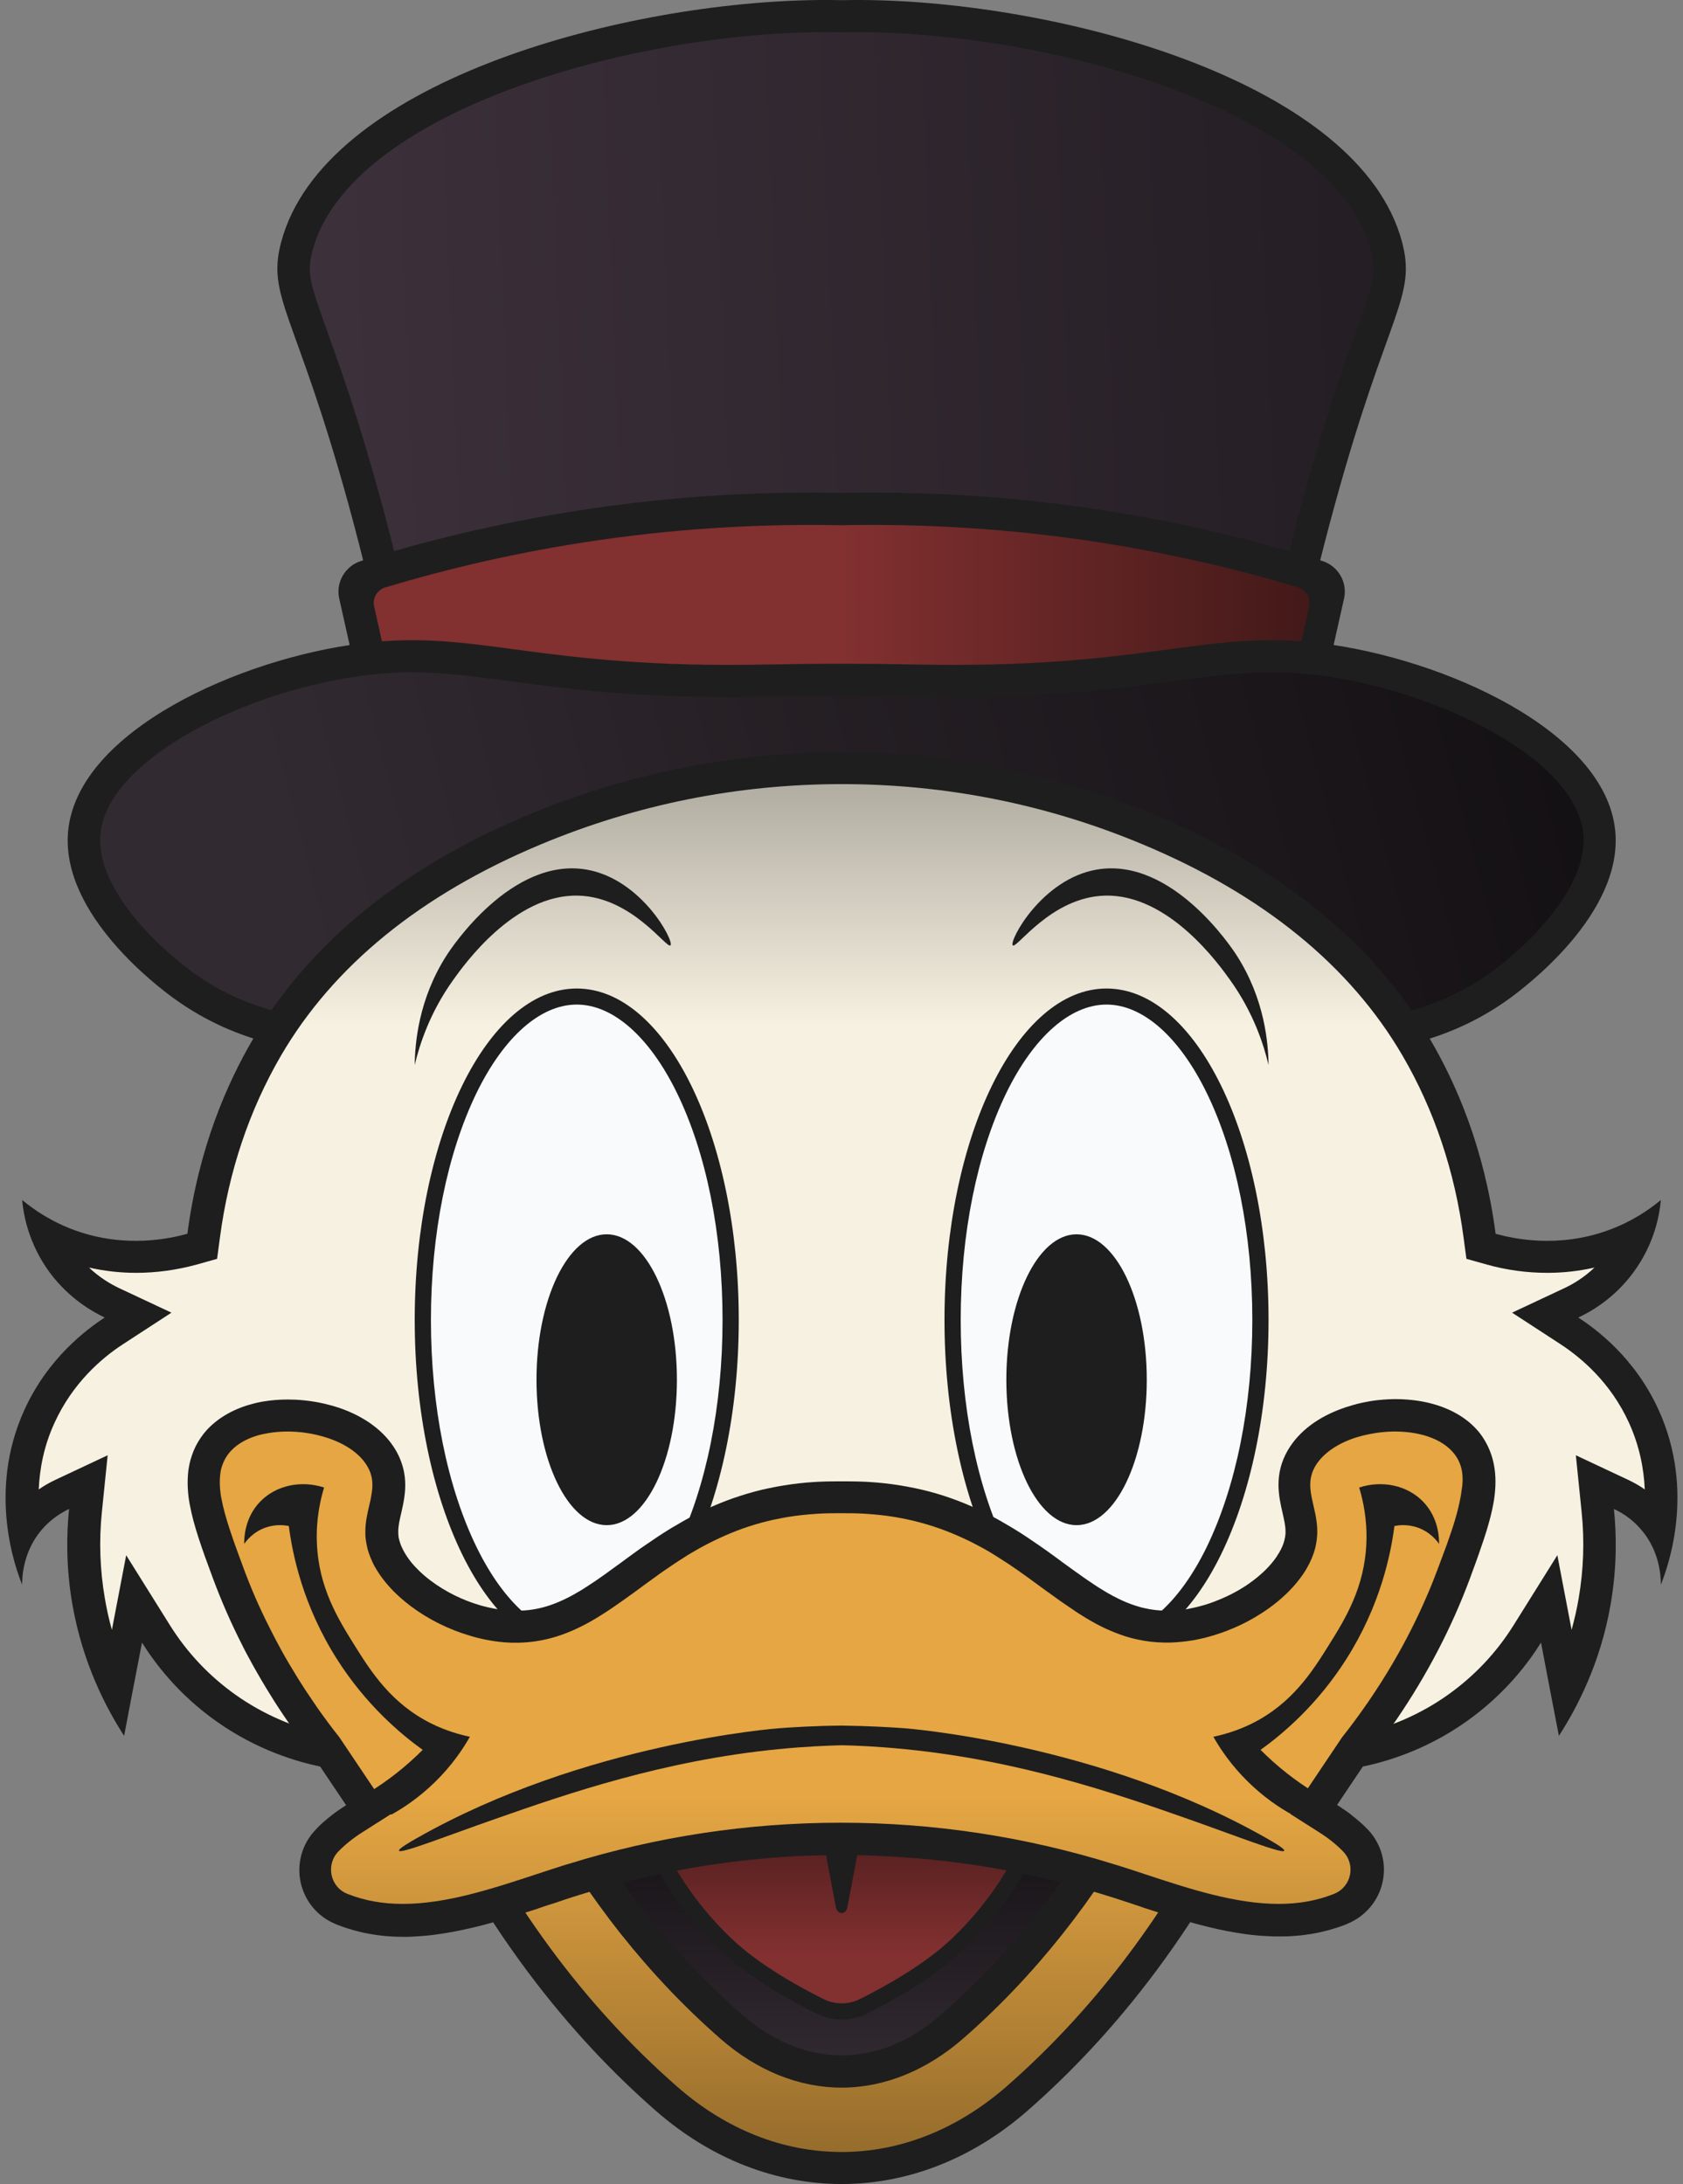 <svg width="151" height="196" viewBox="0 0 151 196" fill="none" xmlns="http://www.w3.org/2000/svg">
<rect x="0" y="0" width="151" height="196" fill="#808080" stroke="none"/>
<path d="M125.789 21.701C121.982 7.496 95.863 0.359 78.315 0.013C77.161 -0.01 76.204 0.002 75.512 0.013C74.819 0.002 73.862 -0.01 72.708 0.013C55.161 0.371 29.041 7.496 25.234 21.701C23.896 26.67 26.515 28.008 31.245 45.187C33.933 54.964 35.456 63.116 36.321 68.454H114.714C115.579 63.116 117.09 54.964 119.79 45.187C124.509 28.008 127.116 26.682 125.789 21.701Z" fill="#1E1E1E"/>
<path d="M39.182 68.004C37.913 60.141 36.182 52.209 34.048 44.438C32.098 37.358 30.472 32.839 29.399 29.841C27.795 25.379 27.507 24.48 28.049 22.45C28.787 19.683 30.679 17.043 33.644 14.598C36.505 12.258 40.29 10.148 44.893 8.349C53.13 5.121 63.559 3.08 72.777 2.896C73.227 2.884 73.677 2.884 74.127 2.884C74.566 2.884 75.015 2.884 75.465 2.896H75.523H75.581C76.019 2.884 76.469 2.884 76.919 2.884C77.369 2.884 77.819 2.884 78.269 2.896C87.487 3.08 97.904 5.121 106.153 8.349C110.757 10.148 114.541 12.258 117.402 14.598C120.378 17.031 122.259 19.672 122.997 22.45C123.539 24.468 123.251 25.379 121.647 29.841C120.574 32.839 118.936 37.358 116.998 44.438C114.852 52.209 113.133 60.141 111.864 68.004H39.182Z" fill="url(#paint0_linear_20590_10254)"/>
<path d="M57.918 63.946L39.182 61.974L31.81 59.841L30.437 53.731C30.103 52.266 30.968 50.791 32.398 50.341C39.228 48.208 46.289 46.617 53.384 45.591C59.764 44.668 66.27 44.207 72.72 44.207C73.643 44.207 74.589 44.218 75.511 44.23C76.434 44.207 77.38 44.207 78.303 44.207C84.752 44.207 91.259 44.668 97.639 45.591C104.723 46.617 111.783 48.208 118.625 50.341C120.067 50.791 120.921 52.266 120.586 53.731L119.213 59.841L111.829 61.974L93.094 63.946L75.5 64.2L57.918 63.946Z" fill="#1E1E1E"/>
<path d="M97.224 48.462C89.056 47.285 81.707 47.009 75.512 47.136C69.316 47.009 61.967 47.285 53.799 48.462C46.508 49.511 40.047 51.067 34.567 52.716C33.841 52.935 33.402 53.673 33.564 54.411L34.267 57.547C36.09 58.077 37.925 58.608 39.747 59.138C45.862 59.784 51.977 60.418 58.091 61.064C63.894 61.144 69.709 61.236 75.512 61.317C81.315 61.236 87.129 61.144 92.932 61.064C99.047 60.418 105.161 59.784 111.276 59.138C113.099 58.608 114.933 58.077 116.756 57.547L117.46 54.411C117.621 53.673 117.194 52.935 116.456 52.716C110.976 51.067 104.515 49.522 97.224 48.462Z" fill="url(#paint1_linear_20590_10254)"/>
<path d="M144.917 74.53C144.006 65.572 129.492 59.08 118.532 57.731C108.068 56.44 102.888 60.084 82.053 59.634C82.03 59.634 81.995 59.634 81.972 59.634C77.669 59.542 73.366 59.542 69.062 59.634C69.039 59.634 69.005 59.634 68.982 59.634C48.146 60.084 42.966 56.44 32.502 57.731C21.542 59.08 7.029 65.572 6.118 74.53C5.356 82.071 14.47 88.77 15.508 89.531C21.485 93.924 27.795 94.408 30.322 94.454C34.394 90.43 40.52 85.265 48.931 80.883C49.035 80.826 49.138 80.78 49.242 80.722C65.717 72.224 85.329 72.224 101.804 80.722C101.908 80.78 102.012 80.826 102.115 80.883C110.526 85.265 116.652 90.43 120.724 94.454C123.251 94.396 129.562 93.924 135.538 89.531C136.564 88.77 145.679 82.071 144.917 74.53Z" fill="#1E1E1E"/>
<path d="M121.843 91.514C116.363 86.268 110.18 81.829 103.465 78.324C103.361 78.266 103.246 78.208 103.131 78.151C94.64 73.769 85.087 71.452 75.512 71.452C65.936 71.452 56.383 73.769 47.892 78.151C47.789 78.208 47.673 78.266 47.569 78.324C40.843 81.829 34.671 86.256 29.191 91.514C26.226 91.295 21.565 90.395 17.239 87.213C13.166 84.227 8.575 79.177 9.013 74.819C9.694 68.085 22.131 61.917 32.86 60.591C34.256 60.418 35.606 60.337 36.99 60.337C39.828 60.337 42.585 60.706 45.77 61.133C50.523 61.767 56.441 62.562 65.509 62.562C66.663 62.562 67.851 62.551 69.051 62.528H69.143C71.254 62.482 73.412 62.459 75.535 62.459C77.657 62.459 79.803 62.482 81.926 62.528H82.007C83.207 62.551 84.406 62.562 85.56 62.562C94.628 62.562 100.546 61.767 105.3 61.133C108.484 60.706 111.23 60.337 114.079 60.337C115.452 60.337 116.802 60.418 118.209 60.591C128.939 61.917 141.375 68.085 142.056 74.819C142.494 79.177 137.903 84.215 133.83 87.213C129.469 90.395 124.808 91.295 121.843 91.514Z" fill="url(#paint2_linear_20590_10254)"/>
<path d="M148.817 126.541C146.705 121.883 143.244 119.301 141.606 118.24C142.679 117.733 144.802 116.568 146.544 114.193C148.505 111.541 148.909 108.878 149.013 107.69C147.951 108.578 146.348 109.673 144.213 110.434C139.772 112.025 135.815 111.172 134.188 110.723C133.173 103.009 130.646 97.267 128.35 93.336C122.524 83.339 113.029 77.079 103.684 73.158C85.687 65.618 65.325 65.618 47.316 73.158C37.971 77.067 28.476 83.328 22.65 93.336C20.354 97.279 17.827 103.009 16.812 110.723C15.174 111.172 11.228 112.025 6.787 110.434C4.652 109.673 3.06 108.578 1.987 107.69C2.091 108.866 2.506 111.541 4.456 114.193C6.21 116.557 8.333 117.733 9.394 118.24C7.756 119.312 4.295 121.883 2.183 126.541C-1.174 133.932 1.434 140.838 1.987 142.21C1.987 141.496 2.068 139.259 3.729 137.299C4.595 136.284 5.564 135.719 6.198 135.419C5.968 137.656 5.91 140.585 6.487 143.94C7.421 149.336 9.579 153.371 11.136 155.781C11.667 152.991 12.197 150.201 12.74 147.41C13.847 149.174 15.924 152.011 19.431 154.49C23.1 157.084 26.653 158.099 28.73 158.537L31.06 162.007H119.94L122.27 158.537C124.358 158.099 127.9 157.084 131.569 154.49C135.065 152.011 137.153 149.186 138.26 147.41C138.791 150.201 139.322 152.991 139.864 155.781C141.421 153.371 143.59 149.336 144.513 143.94C145.09 140.585 145.032 137.656 144.802 135.419C145.448 135.719 146.417 136.284 147.271 137.299C148.932 139.247 149.013 141.496 149.013 142.21C149.566 140.827 152.174 133.921 148.817 126.541Z" fill="#1E1E1E"/>
<path d="M114.818 170.885C110.93 170.885 106.811 169.536 102.831 168.222C102.058 167.968 101.262 167.703 100.489 167.461C100.327 167.403 100.154 167.357 99.993 167.299C92.067 164.832 83.83 163.587 75.523 163.587C67.217 163.587 58.979 164.832 51.053 167.299C50.892 167.346 50.719 167.403 50.557 167.449C49.784 167.691 48.977 167.957 48.215 168.21C44.235 169.525 40.128 170.874 36.229 170.874C34.429 170.874 32.825 170.585 31.326 169.997C31.302 169.986 31.291 169.986 31.268 169.974C29.71 169.352 29.284 167.357 30.46 166.158C31.003 165.593 31.729 164.993 32.664 164.405L35.167 162.826L30.541 155.931L29.376 155.689C26.445 155.078 23.607 153.844 21.162 152.115C18.785 150.431 16.801 148.333 15.255 145.865L11.321 139.57L10.04 146.269C9.775 145.335 9.567 144.39 9.406 143.433C8.967 140.885 8.875 138.279 9.14 135.696L9.659 130.6L4.998 132.791C4.456 133.044 3.949 133.333 3.476 133.667C3.556 131.811 3.937 129.77 4.883 127.706C6.521 124.109 9.129 121.872 11.044 120.627L15.382 117.802L10.686 115.6C9.936 115.242 8.944 114.666 7.986 113.755C9.359 114.066 10.778 114.228 12.209 114.228C14.032 114.228 15.855 113.974 17.631 113.49L19.477 112.971L19.731 111.08C20.515 105.131 22.361 99.642 25.199 94.754C29.907 86.671 37.74 80.295 48.469 75.799C57.064 72.201 66.167 70.368 75.523 70.368C84.879 70.368 93.982 72.19 102.577 75.799C113.318 80.295 121.14 86.671 125.847 94.754C128.685 99.631 130.531 105.131 131.315 111.08L131.569 112.971L133.415 113.49C135.192 113.986 137.014 114.228 138.837 114.228C140.279 114.228 141.687 114.066 143.06 113.755C142.102 114.666 141.122 115.242 140.36 115.6L135.665 117.802L140.002 120.627C141.906 121.872 144.525 124.097 146.163 127.706C147.098 129.77 147.49 131.811 147.571 133.667C147.098 133.333 146.59 133.044 146.048 132.791L141.387 130.6L141.906 135.696C142.171 138.279 142.079 140.885 141.641 143.433C141.479 144.39 141.26 145.335 141.006 146.269L139.726 139.57L135.791 145.865C134.246 148.333 132.261 150.431 129.885 152.115C127.45 153.844 124.601 155.078 121.67 155.689L120.505 155.931L115.879 162.826L118.382 164.405C119.317 164.993 120.044 165.605 120.586 166.158C121.751 167.357 121.336 169.363 119.778 169.974C119.755 169.986 119.744 169.986 119.721 169.997C118.209 170.608 116.606 170.885 114.818 170.885Z" fill="url(#paint3_linear_20590_10254)"/>
<path d="M114.61 157.891C108.115 172.914 99.6 182.945 92.171 189.437C82.157 198.188 68.866 198.188 58.852 189.437C51.423 182.945 42.908 172.914 36.413 157.891C41.87 155.355 48.296 152.853 55.599 150.892C55.668 150.869 55.749 150.858 55.818 150.835C68.797 147.376 82.214 147.376 95.182 150.835C95.251 150.858 95.332 150.869 95.401 150.892C102.727 152.864 109.153 155.366 114.61 157.891Z" fill="#1E1E1E"/>
<path d="M75.512 193.126C70.239 193.126 65.151 191.108 60.779 187.281C52.357 179.913 45.458 170.528 40.255 159.344C45.527 157.049 50.938 155.147 56.372 153.683L56.591 153.625C62.809 151.965 69.178 151.123 75.523 151.123C81.868 151.123 88.248 151.965 94.455 153.625L94.674 153.683C100.12 155.147 105.53 157.049 110.791 159.344C105.577 170.528 98.689 179.913 90.267 187.281C85.872 191.097 80.784 193.126 75.512 193.126Z" fill="url(#paint4_linear_20590_10254)"/>
<path d="M75.511 187.35C71.681 187.35 67.909 185.828 64.621 182.945C58.206 177.33 52.726 170.424 48.273 162.341C51.457 161.154 54.676 160.128 57.895 159.263L58.102 159.205C63.813 157.683 69.685 156.911 75.523 156.911C81.361 156.911 87.221 157.683 92.944 159.205L93.151 159.263C96.37 160.128 99.577 161.154 102.762 162.341C98.308 170.424 92.828 177.342 86.414 182.945C83.114 185.816 79.342 187.35 75.511 187.35Z" fill="#1E1E1E"/>
<path d="M75.511 184.456C72.397 184.456 69.293 183.176 66.536 180.766C61.183 176.085 56.476 170.424 52.519 163.887C54.561 163.206 56.603 162.584 58.645 162.03L58.841 161.973C64.309 160.508 69.916 159.77 75.5 159.77C81.084 159.77 86.691 160.508 92.171 161.973L92.378 162.03C94.409 162.572 96.451 163.195 98.493 163.887C94.536 170.412 89.829 176.085 84.476 180.766C81.73 183.187 78.626 184.456 75.511 184.456Z" fill="url(#paint5_linear_20590_10254)"/>
<path d="M75.511 181.239C74.739 181.239 73.954 181.054 73.262 180.708C71.197 179.682 67.332 177.584 64.655 175.047C61.737 172.28 59.418 169.006 57.779 165.339L57.029 163.667L67.69 161.707L75.511 161.442L82.734 161.638L94.005 163.656L93.255 165.339C91.617 169.006 89.298 172.28 86.379 175.047C83.691 177.595 79.826 179.694 77.773 180.708C77.069 181.066 76.284 181.239 75.511 181.239Z" fill="#1E1E1E"/>
<path d="M75.512 162.895C72.962 162.976 70.401 163.068 67.851 163.149C64.932 163.679 62.025 164.221 59.106 164.751C60.098 166.976 62.048 170.574 65.659 173.998C68.174 176.385 71.831 178.391 73.919 179.417C74.923 179.913 76.112 179.913 77.115 179.417C79.192 178.391 82.861 176.385 85.376 173.998C88.987 170.574 90.925 166.976 91.928 164.751C88.814 164.198 85.699 163.644 82.584 163.079L75.512 162.895Z" fill="url(#paint6_linear_20590_10254)"/>
<path d="M75.511 165.581H73.942L74.992 171.139C75.131 171.865 75.904 171.865 76.031 171.139L77.081 165.581H75.511Z" fill="#1E1E1E"/>
<path d="M99.277 148.206C107.306 148.206 113.814 134.888 113.814 118.459C113.814 102.03 107.306 88.712 99.277 88.712C91.249 88.712 84.741 102.03 84.741 118.459C84.741 134.888 91.249 148.206 99.277 148.206Z" fill="#1E1E1E"/>
<path d="M99.277 146.765C96.024 146.765 92.759 143.882 90.302 138.867C87.648 133.436 86.195 126.196 86.195 118.459C86.195 110.723 87.66 103.482 90.302 98.051C92.759 93.036 96.024 90.153 99.277 90.153C102.531 90.153 105.796 93.036 108.253 98.051C110.906 103.482 112.36 110.723 112.36 118.459C112.36 126.196 110.895 133.436 108.253 138.867C105.796 143.882 102.531 146.765 99.277 146.765Z" fill="#F8FAFB"/>
<path d="M96.589 136.872C100.068 136.872 102.889 131.029 102.889 123.82C102.889 116.612 100.068 110.769 96.589 110.769C93.111 110.769 90.29 116.612 90.29 123.82C90.29 131.029 93.111 136.872 96.589 136.872Z" fill="#1E1E1E"/>
<path d="M113.814 95.572C113.791 93.647 113.479 89.669 110.953 85.737C110.537 85.08 105.138 76.906 98.424 78.035C93.451 78.877 90.509 84.469 90.867 84.838C91.202 85.184 94.305 80.503 99.139 80.376C104.861 80.226 109.372 86.556 110.376 87.963C112.476 90.903 113.387 93.774 113.814 95.572Z" fill="#1E1E1E"/>
<path d="M51.746 148.206C59.774 148.206 66.282 134.888 66.282 118.459C66.282 102.03 59.774 88.712 51.746 88.712C43.717 88.712 37.209 102.03 37.209 118.459C37.209 134.888 43.717 148.206 51.746 148.206Z" fill="#1E1E1E"/>
<path d="M51.746 146.765C48.492 146.765 45.227 143.882 42.77 138.867C40.117 133.436 38.663 126.196 38.663 118.459C38.663 110.723 40.128 103.482 42.77 98.051C45.227 93.036 48.492 90.153 51.746 90.153C54.999 90.153 58.264 93.036 60.721 98.051C63.375 103.482 64.828 110.723 64.828 118.459C64.828 126.196 63.363 133.436 60.721 138.867C58.252 143.882 54.987 146.765 51.746 146.765Z" fill="#F8FAFB"/>
<path d="M54.434 136.872C57.913 136.872 60.733 131.029 60.733 123.82C60.733 116.612 57.913 110.769 54.434 110.769C50.955 110.769 48.135 116.612 48.135 123.82C48.135 131.029 50.955 136.872 54.434 136.872Z" fill="#1E1E1E"/>
<path d="M37.209 95.572C37.232 93.647 37.544 89.669 40.07 85.737C40.486 85.08 45.885 76.906 52.599 78.035C57.572 78.877 60.514 84.469 60.156 84.838C59.821 85.184 56.718 80.503 51.884 80.376C46.162 80.226 41.651 86.556 40.647 87.963C38.547 90.903 37.636 93.774 37.209 95.572Z" fill="#1E1E1E"/>
<path d="M134.096 134.209C134.084 134.347 134.061 134.497 134.038 134.635C134.015 134.774 133.992 134.901 133.969 135.027C133.865 135.592 133.715 136.203 133.519 136.884C133.426 137.218 133.323 137.552 133.196 137.933C133.138 138.117 133.08 138.302 133.011 138.486C132.907 138.809 132.792 139.132 132.677 139.466C132.596 139.697 132.503 139.939 132.423 140.181C132.25 140.665 132.065 141.173 131.869 141.692C130.242 146.073 128.027 150.316 125.304 154.305C125.178 154.49 125.051 154.674 124.912 154.859C124.266 155.781 123.574 156.715 122.87 157.614L122.27 158.502L119.94 161.973C119.998 162.007 120.055 162.042 120.113 162.076C120.194 162.134 120.274 162.18 120.355 162.238C120.471 162.318 120.597 162.399 120.713 162.48C120.759 162.514 120.805 162.549 120.863 162.584C121.001 162.676 121.128 162.78 121.255 162.883C121.301 162.93 121.359 162.964 121.405 163.01C121.451 163.045 121.497 163.079 121.543 163.114C121.613 163.172 121.693 163.241 121.763 163.299C121.867 163.391 121.982 163.483 122.086 163.575C122.293 163.76 122.501 163.956 122.686 164.152C122.72 164.186 122.743 164.209 122.778 164.244C123.932 165.501 124.416 167.23 124.047 168.902C123.678 170.597 122.489 171.992 120.874 172.649L120.851 172.661L120.782 172.695C120.655 172.741 120.54 172.788 120.413 172.834C120.286 172.88 120.171 172.926 120.044 172.961C119.963 172.995 119.871 173.018 119.79 173.041C119.686 173.076 119.594 173.099 119.49 173.133C119.432 173.157 119.363 173.168 119.305 173.191C119.178 173.226 119.063 173.26 118.936 173.283C118.809 173.318 118.682 173.341 118.567 173.376C118.44 173.399 118.313 173.433 118.198 173.456C118.071 173.479 117.944 173.502 117.829 173.525C117.702 173.549 117.575 173.572 117.459 173.583C117.459 173.583 117.459 173.583 117.448 173.583C117.321 173.606 117.206 173.618 117.079 173.641C117.067 173.641 117.067 173.641 117.056 173.641C116.94 173.652 116.813 173.675 116.698 173.687C116.571 173.698 116.444 173.71 116.317 173.721C116.156 173.733 115.983 173.745 115.81 173.756C115.729 173.768 115.648 173.768 115.556 173.768C115.302 173.779 115.06 173.779 114.806 173.779C114.668 173.779 114.541 173.779 114.402 173.779H114.391C114.287 173.779 114.183 173.779 114.079 173.768C113.837 173.756 113.595 173.745 113.352 173.733C113.11 173.721 112.868 173.698 112.625 173.675C112.545 173.664 112.452 173.652 112.372 173.652C111.91 173.595 111.437 173.537 110.976 173.456C109.834 173.272 108.703 173.018 107.584 172.718C107.33 172.649 107.076 172.58 106.822 172.511C106.661 172.465 106.499 172.419 106.349 172.372C105.715 172.188 105.08 171.992 104.446 171.796C104.134 171.692 103.823 171.6 103.511 171.496C103.361 171.45 103.2 171.392 103.05 171.346C102.946 171.312 102.831 171.277 102.727 171.243C102.6 171.196 102.473 171.162 102.358 171.116C102.346 171.116 102.346 171.116 102.335 171.104C102.208 171.058 102.069 171.012 101.942 170.977C101.781 170.92 101.608 170.862 101.435 170.804C101.285 170.758 101.135 170.701 100.973 170.655C100.823 170.608 100.673 170.551 100.523 170.505C100.223 170.412 99.912 170.309 99.624 170.216C99.531 170.182 99.439 170.159 99.347 170.136C99.289 170.113 99.22 170.101 99.162 170.078L99.139 170.067C98.181 169.767 97.224 169.49 96.255 169.225C96.013 169.156 95.759 169.098 95.516 169.029C95.124 168.925 94.732 168.821 94.328 168.729C92.782 168.349 91.225 168.026 89.656 167.738C88.917 167.599 88.179 167.484 87.441 167.369C87.198 167.334 86.945 167.288 86.702 167.265C85.722 167.126 84.752 167.011 83.772 166.907C83.587 166.884 83.403 166.873 83.207 166.85C83.114 166.838 83.034 166.827 82.953 166.827C82.48 166.781 82.007 166.746 81.534 166.711C81.153 166.677 80.761 166.654 80.38 166.631C80.022 166.608 79.653 166.585 79.296 166.573C79.042 166.561 78.799 166.55 78.546 166.538C78.061 166.515 77.565 166.504 77.081 166.492H77.023C76.804 166.492 76.584 166.481 76.365 166.481C76.331 166.481 76.296 166.481 76.25 166.481C75.858 166.481 75.454 166.481 75.062 166.481C74.831 166.481 74.6 166.481 74.369 166.492C74.196 166.492 74.012 166.504 73.839 166.504C73.793 166.504 73.746 166.504 73.689 166.504H73.643C73.343 166.515 73.043 166.515 72.743 166.527C72.731 166.527 72.72 166.527 72.708 166.527C72.397 166.538 72.085 166.55 71.785 166.561C71.774 166.561 71.774 166.561 71.762 166.561C71.393 166.585 71.012 166.596 70.643 166.619C70.262 166.642 69.893 166.665 69.524 166.7C69.039 166.734 68.543 166.781 68.059 166.827C68.036 166.827 68.001 166.838 67.978 166.838C67.747 166.861 67.516 166.884 67.286 166.907C66.063 167.034 64.828 167.196 63.605 167.38C63.363 167.415 63.109 167.461 62.867 167.495C62.394 167.576 61.933 167.645 61.46 167.738C59.879 168.026 58.31 168.349 56.753 168.729C56.337 168.833 55.934 168.925 55.53 169.04C55.288 169.11 55.034 169.167 54.791 169.236C53.822 169.502 52.865 169.778 51.907 170.078L51.884 170.09C51.734 170.136 51.584 170.182 51.434 170.228C51.284 170.274 51.134 170.32 50.973 170.378C50.823 170.424 50.673 170.47 50.523 170.528C50.442 170.551 50.373 170.574 50.292 170.608C49.911 170.735 49.531 170.862 49.15 170.977L49.115 170.989C48.896 171.058 48.677 171.127 48.469 171.208C48.388 171.231 48.319 171.254 48.239 171.289C48.089 171.335 47.927 171.392 47.777 171.439C47.627 171.485 47.465 171.542 47.304 171.588C46.912 171.715 46.52 171.842 46.127 171.957C45.735 172.084 45.331 172.2 44.939 172.315C44.697 172.384 44.466 172.453 44.224 172.522C43.589 172.707 42.943 172.868 42.297 173.018C41.247 173.26 40.197 173.468 39.136 173.606C39.055 173.618 38.974 173.629 38.894 173.641C38.64 173.675 38.386 173.698 38.132 173.721C37.982 173.733 37.832 173.745 37.682 173.756C37.498 173.768 37.325 173.779 37.14 173.791C37.082 173.791 37.036 173.791 36.99 173.802C36.875 173.802 36.748 173.814 36.632 173.814C36.494 173.814 36.367 173.814 36.229 173.814C35.975 173.814 35.721 173.814 35.479 173.802C35.398 173.802 35.317 173.791 35.225 173.791C35.052 173.779 34.89 173.768 34.717 173.756C34.59 173.745 34.464 173.733 34.337 173.721C34.221 173.71 34.094 173.698 33.979 173.675C33.967 173.675 33.967 173.675 33.956 173.675C33.829 173.664 33.714 173.641 33.587 173.618C33.587 173.618 33.587 173.618 33.575 173.618C33.448 173.595 33.333 173.583 33.206 173.56C33.079 173.537 32.952 173.514 32.837 173.491C32.71 173.468 32.594 173.445 32.468 173.41C32.341 173.387 32.214 173.353 32.098 173.318C31.971 173.283 31.856 173.249 31.729 173.226C31.672 173.203 31.602 173.191 31.545 173.168C31.441 173.133 31.349 173.11 31.245 173.076C31.164 173.053 31.072 173.018 30.991 172.995C30.864 172.949 30.749 172.914 30.622 172.868C30.495 172.822 30.379 172.776 30.253 172.73L30.172 172.695L30.149 172.684C30.126 172.672 30.114 172.672 30.091 172.661C28.499 172.004 27.345 170.62 26.976 168.937C26.607 167.219 27.114 165.443 28.337 164.186C28.384 164.14 28.43 164.083 28.476 164.036C28.545 163.967 28.626 163.887 28.695 163.817C28.776 163.748 28.845 163.679 28.926 163.598C29.03 163.506 29.134 163.414 29.249 163.322C29.318 163.264 29.399 163.195 29.468 163.137C29.514 163.103 29.56 163.068 29.607 163.033C29.653 162.987 29.71 162.953 29.756 162.907C29.999 162.722 30.241 162.538 30.506 162.365C30.599 162.307 30.691 162.238 30.783 162.18C30.875 162.122 30.968 162.053 31.072 161.996L28.741 158.525L28.141 157.637C27.438 156.738 26.745 155.804 26.088 154.882C25.707 154.34 25.326 153.775 24.957 153.21C24.726 152.853 24.484 152.484 24.265 152.115C23.723 151.25 23.203 150.362 22.707 149.474C22.523 149.14 22.338 148.806 22.154 148.46C21.981 148.137 21.808 147.802 21.646 147.468C20.7 145.6 19.858 143.663 19.131 141.715C18.081 138.901 17.377 136.907 17.031 135.05C17.008 134.912 16.985 134.785 16.962 134.658C16.916 134.393 16.893 134.128 16.87 133.874C16.847 133.598 16.835 133.333 16.835 133.079C16.835 132.802 16.847 132.525 16.87 132.26C16.904 131.834 16.985 131.419 17.089 131.027C17.17 130.75 17.262 130.473 17.366 130.208C17.597 129.655 17.897 129.147 18.266 128.674C19.189 127.51 20.55 126.634 22.2 126.115C22.396 126.057 22.592 126 22.777 125.953C22.869 125.93 22.973 125.907 23.065 125.884C23.261 125.838 23.457 125.804 23.654 125.769C24.346 125.654 25.073 125.596 25.822 125.596C26.284 125.596 26.768 125.619 27.23 125.665C27.426 125.688 27.634 125.711 27.83 125.734C28.73 125.861 29.607 126.069 30.437 126.345C32.756 127.141 34.51 128.455 35.502 130.139C35.871 130.761 36.113 131.43 36.252 132.11C36.471 133.263 36.309 134.313 36.148 135.097C36.113 135.258 36.079 135.419 36.044 135.581L35.998 135.788C35.848 136.423 35.721 136.976 35.733 137.506C35.733 137.599 35.744 137.691 35.744 137.783C35.756 137.933 35.779 138.071 35.825 138.221C35.848 138.302 35.871 138.371 35.894 138.452C35.94 138.613 36.009 138.775 36.09 138.936C36.125 139.017 36.171 139.109 36.217 139.19C36.309 139.363 36.425 139.547 36.54 139.72C36.609 139.812 36.667 139.905 36.736 139.997C36.944 140.273 37.186 140.55 37.452 140.815C37.809 141.184 38.224 141.542 38.674 141.876C39.967 142.845 41.501 143.606 43.093 144.067C43.243 144.113 43.382 144.147 43.531 144.182C44.42 144.413 45.285 144.528 46.127 144.551C46.208 144.551 46.277 144.551 46.358 144.551C48.261 144.551 49.957 144.021 52.034 142.775C52.242 142.649 52.449 142.522 52.657 142.383C53.142 142.072 53.661 141.726 54.284 141.277C54.514 141.115 54.734 140.954 54.964 140.781L55.714 140.239C56.176 139.893 56.66 139.547 57.133 139.201C57.387 139.017 57.641 138.832 57.906 138.659C58.656 138.14 59.325 137.691 59.983 137.287C60.133 137.195 60.271 137.103 60.421 137.022C61.056 136.642 61.667 136.296 62.29 135.973C62.625 135.8 62.959 135.638 63.282 135.477C64.955 134.693 66.617 134.117 68.37 133.69C68.578 133.644 68.785 133.598 69.005 133.552C69.432 133.459 69.87 133.379 70.308 133.309C71.208 133.16 72.131 133.056 73.077 132.998C73.216 132.987 73.343 132.987 73.469 132.975C73.989 132.952 74.519 132.941 75.038 132.941C75.154 132.941 75.269 132.941 75.373 132.941C75.431 132.941 75.488 132.941 75.546 132.941C75.604 132.941 75.662 132.941 75.719 132.941C75.823 132.941 75.938 132.941 76.054 132.941C76.573 132.941 77.092 132.952 77.623 132.975C77.75 132.987 77.877 132.987 78.015 132.998C78.95 133.056 79.884 133.16 80.784 133.309C81.222 133.379 81.649 133.459 82.088 133.552C82.295 133.598 82.514 133.644 82.722 133.69C84.476 134.105 86.137 134.693 87.81 135.477C88.144 135.627 88.479 135.8 88.802 135.973C89.413 136.284 90.036 136.642 90.671 137.022C90.821 137.114 90.971 137.207 91.109 137.287C91.767 137.691 92.436 138.14 93.186 138.659C93.451 138.844 93.705 139.028 93.959 139.201C94.444 139.547 94.916 139.893 95.378 140.239L96.128 140.781C96.359 140.942 96.578 141.115 96.808 141.265C96.924 141.346 97.028 141.426 97.143 141.507C97.501 141.761 97.812 141.968 98.124 142.176C98.228 142.245 98.331 142.314 98.435 142.383C98.654 142.522 98.862 142.649 99.07 142.775C99.174 142.833 99.277 142.902 99.381 142.96C99.693 143.144 100.004 143.306 100.293 143.444C100.396 143.49 100.5 143.548 100.593 143.594C101.216 143.882 101.804 144.09 102.392 144.251C102.496 144.274 102.588 144.297 102.692 144.32C103.327 144.47 103.961 144.54 104.619 144.551H104.746C104.815 144.551 104.873 144.551 104.942 144.551C104.954 144.551 104.977 144.551 104.988 144.551C105.242 144.54 105.507 144.528 105.773 144.505L105.853 144.493C106.107 144.47 106.349 144.436 106.603 144.39C106.661 144.378 106.707 144.367 106.753 144.355C106.984 144.309 107.215 144.263 107.434 144.205C107.653 144.147 107.884 144.09 108.115 144.021C108.311 143.963 108.507 143.894 108.703 143.825C108.807 143.79 108.911 143.744 109.014 143.709C109.73 143.433 110.434 143.11 111.091 142.729C111.253 142.637 111.403 142.545 111.553 142.453C111.76 142.326 111.956 142.187 112.152 142.049C113.041 141.415 113.802 140.7 114.344 139.974C114.414 139.881 114.483 139.789 114.541 139.697C114.61 139.593 114.679 139.478 114.771 139.328C115.002 138.936 115.164 138.556 115.244 138.198C115.291 138.002 115.325 137.818 115.337 137.633C115.337 137.575 115.337 137.529 115.337 137.483C115.348 136.941 115.21 136.399 115.071 135.765C114.737 134.313 114.275 132.318 115.556 130.127C116.548 128.444 118.29 127.129 120.621 126.334C120.713 126.299 120.805 126.265 120.909 126.242C121.094 126.184 121.29 126.126 121.474 126.069C121.567 126.046 121.67 126.023 121.763 125.988C122.143 125.896 122.536 125.815 122.939 125.746C123.043 125.734 123.136 125.711 123.228 125.7C123.828 125.619 124.428 125.573 125.016 125.561C125.085 125.561 125.155 125.561 125.224 125.561H125.316C126.574 125.573 127.773 125.746 128.858 126.08C128.95 126.115 129.054 126.138 129.146 126.173C130.681 126.703 131.904 127.521 132.78 128.628C133.922 130.139 134.372 131.96 134.096 134.209Z" fill="#1E1E1E"/>
<path d="M130.462 130.45C129.908 129.758 129.1 129.251 128.154 128.928C128.085 128.905 128.016 128.882 127.946 128.859C127.116 128.605 126.193 128.479 125.247 128.467C125.166 128.467 125.085 128.467 125.005 128.467C124.532 128.479 124.047 128.513 123.574 128.582C123.493 128.594 123.413 128.605 123.343 128.617C123.032 128.663 122.72 128.732 122.409 128.801C122.328 128.824 122.259 128.836 122.178 128.859C122.028 128.905 121.878 128.94 121.728 128.986C121.659 129.009 121.578 129.032 121.509 129.055C119.975 129.574 118.682 130.439 118.013 131.569C116.883 133.506 118.209 135.154 118.186 137.506C118.186 137.599 118.186 137.691 118.175 137.783C118.152 138.129 118.106 138.498 118.013 138.878C117.852 139.524 117.586 140.158 117.229 140.769C117.125 140.954 117.01 141.127 116.894 141.3C116.802 141.426 116.71 141.553 116.617 141.68C115.879 142.66 114.91 143.571 113.791 144.367C113.549 144.54 113.306 144.701 113.064 144.851C112.879 144.966 112.695 145.081 112.499 145.197C111.703 145.658 110.872 146.05 109.995 146.384C109.868 146.43 109.741 146.477 109.614 146.523C109.384 146.603 109.141 146.684 108.911 146.753C108.634 146.834 108.357 146.915 108.08 146.984C107.803 147.053 107.515 147.111 107.238 147.168C107.169 147.18 107.111 147.191 107.042 147.203C106.73 147.261 106.419 147.295 106.107 147.33C106.073 147.33 106.026 147.341 105.992 147.341C105.657 147.376 105.311 147.399 104.977 147.41C104.965 147.41 104.965 147.41 104.954 147.41C104.804 147.41 104.654 147.41 104.504 147.41C103.604 147.399 102.762 147.295 101.966 147.111C101.827 147.076 101.7 147.053 101.562 147.018C100.766 146.811 100.016 146.523 99.278 146.188C99.151 146.131 99.035 146.073 98.908 146.015C98.539 145.831 98.181 145.646 97.835 145.439C97.72 145.37 97.593 145.301 97.478 145.231C97.247 145.093 97.005 144.943 96.774 144.793C96.659 144.724 96.543 144.643 96.428 144.563C96.082 144.332 95.736 144.09 95.378 143.848C95.263 143.767 95.147 143.686 95.032 143.606C94.801 143.444 94.57 143.271 94.328 143.098C94.213 143.018 94.097 142.925 93.971 142.845C93.382 142.418 92.782 141.98 92.171 141.53C91.928 141.357 91.675 141.184 91.432 141C90.809 140.562 90.163 140.135 89.483 139.709C89.344 139.628 89.217 139.547 89.079 139.455C88.537 139.121 87.971 138.809 87.383 138.509C87.095 138.36 86.795 138.21 86.483 138.071C85.11 137.426 83.622 136.884 81.961 136.48C81.776 136.434 81.591 136.399 81.395 136.353C81.015 136.273 80.634 136.203 80.242 136.134C79.457 136.007 78.626 135.915 77.761 135.858C77.646 135.846 77.519 135.846 77.404 135.835C76.711 135.8 76.123 135.8 75.685 135.8C75.615 135.8 75.546 135.8 75.477 135.8C75.408 135.8 75.338 135.8 75.269 135.8C74.831 135.8 74.243 135.8 73.55 135.835C73.435 135.846 73.32 135.846 73.193 135.858C72.327 135.915 71.497 136.007 70.712 136.134C70.32 136.203 69.928 136.273 69.559 136.353C69.374 136.388 69.178 136.434 68.993 136.48C67.332 136.872 65.844 137.426 64.471 138.071C64.171 138.21 63.871 138.36 63.571 138.509C62.983 138.809 62.417 139.132 61.875 139.455C61.737 139.536 61.598 139.616 61.471 139.709C60.802 140.124 60.156 140.562 59.522 141C59.268 141.173 59.026 141.346 58.783 141.53C58.172 141.968 57.572 142.407 56.983 142.845C56.868 142.925 56.753 143.018 56.626 143.098C56.395 143.271 56.153 143.433 55.922 143.606C55.334 144.021 54.757 144.424 54.18 144.793C53.949 144.943 53.707 145.093 53.476 145.231C51.238 146.569 48.885 147.48 46 147.422C44.928 147.399 43.831 147.238 42.758 146.961C42.586 146.915 42.401 146.869 42.228 146.811C40.278 146.246 38.409 145.312 36.863 144.148C36.298 143.721 35.779 143.271 35.306 142.799C34.96 142.441 34.637 142.072 34.348 141.692C34.256 141.565 34.164 141.438 34.071 141.311C33.898 141.058 33.737 140.792 33.587 140.527C33.517 140.389 33.448 140.262 33.391 140.124C33.264 139.858 33.16 139.582 33.068 139.305C33.021 139.167 32.987 139.028 32.952 138.89C32.883 138.602 32.837 138.313 32.802 138.048C32.779 137.864 32.779 137.691 32.779 137.518C32.768 136.561 32.987 135.719 33.171 134.924C33.206 134.785 33.241 134.635 33.264 134.497C33.391 133.863 33.471 133.252 33.356 132.629C33.287 132.283 33.171 131.937 32.952 131.58C32.283 130.439 30.991 129.585 29.457 129.067C28.799 128.847 28.107 128.675 27.392 128.582C27.23 128.559 27.08 128.536 26.919 128.525C25.961 128.432 25.003 128.455 24.115 128.605C23.965 128.628 23.815 128.663 23.677 128.686C23.607 128.698 23.527 128.721 23.457 128.732C23.319 128.767 23.169 128.801 23.03 128.847C21.992 129.17 21.115 129.689 20.527 130.427C20.319 130.692 20.158 130.969 20.031 131.269C19.973 131.419 19.916 131.569 19.869 131.73C19.8 131.972 19.766 132.214 19.743 132.479C19.731 132.652 19.72 132.837 19.72 133.021C19.72 133.206 19.731 133.39 19.743 133.586C19.754 133.782 19.789 133.978 19.812 134.186C19.823 134.29 19.846 134.393 19.869 134.497C20.181 136.18 20.919 138.221 21.831 140.677C22.419 142.28 23.192 144.124 24.219 146.142C24.38 146.453 24.542 146.765 24.703 147.088C24.876 147.41 25.049 147.733 25.223 148.056C25.672 148.875 26.169 149.716 26.699 150.57C26.919 150.916 27.138 151.261 27.357 151.607C27.703 152.126 28.061 152.657 28.43 153.198C29.053 154.086 29.722 154.997 30.449 155.908L35.075 162.803L32.572 164.394C31.637 164.982 30.91 165.593 30.368 166.146C29.203 167.346 29.618 169.352 31.176 169.963C31.199 169.974 31.21 169.974 31.233 169.986C32.733 170.574 34.337 170.862 36.136 170.862C40.024 170.862 44.143 169.513 48.123 168.199C48.896 167.945 49.692 167.68 50.465 167.438C50.627 167.38 50.788 167.334 50.961 167.288C58.887 164.82 67.124 163.575 75.431 163.575C83.749 163.575 91.975 164.82 99.9 167.288C100.062 167.334 100.235 167.392 100.397 167.438C101.169 167.68 101.977 167.945 102.739 168.199C106.719 169.513 110.826 170.862 114.725 170.862C116.525 170.862 118.129 170.574 119.628 169.986C119.652 169.974 119.663 169.974 119.686 169.963C121.255 169.34 121.67 167.346 120.494 166.146C119.951 165.581 119.225 164.982 118.29 164.394L115.787 162.803L120.413 155.908C121.14 154.997 121.809 154.086 122.432 153.198C122.559 153.025 122.686 152.841 122.801 152.668C125.951 148.068 127.854 143.882 129.042 140.677C129.239 140.158 129.423 139.662 129.596 139.19C129.677 138.959 129.769 138.729 129.85 138.498C129.965 138.175 130.069 137.864 130.173 137.564C130.231 137.391 130.288 137.218 130.346 137.045C130.45 136.711 130.554 136.4 130.635 136.088C130.796 135.523 130.923 134.993 131.015 134.497C131.038 134.393 131.05 134.29 131.073 134.186C131.096 134.07 131.108 133.967 131.119 133.851C131.373 132.479 131.188 131.361 130.462 130.45Z" fill="url(#paint7_linear_20590_10254)"/>
<path d="M113.641 164.97C98.574 156.392 81.176 155.101 81.176 155.101C79.965 155.009 77.98 154.893 75.511 154.859C73.043 154.882 71.07 155.009 69.847 155.101C69.847 155.101 52.449 156.392 37.382 164.97C36.852 165.27 35.721 165.916 35.802 166.089C35.94 166.4 40.186 164.717 44.524 163.206C50.961 160.946 59.544 157.995 69.778 156.98C72.293 156.727 74.323 156.657 75.511 156.623C76.7 156.646 78.73 156.727 81.245 156.98C91.49 157.995 100.073 160.946 106.499 163.206C110.826 164.728 115.083 166.412 115.221 166.089C115.302 165.916 114.183 165.282 113.641 164.97Z" fill="#1E1E1E"/>
<path d="M115.89 162.837C114.806 162.238 113.41 161.304 112.003 159.932C110.491 158.456 109.499 156.98 108.865 155.862C109.741 155.677 110.976 155.343 112.326 154.674C115.96 152.864 117.771 149.959 119.236 147.618C120.69 145.289 122.443 142.464 122.593 138.44C122.674 136.353 122.293 134.647 121.947 133.494C124.047 132.814 126.285 133.31 127.693 134.774C129.112 136.25 129.123 138.129 129.112 138.556C128.916 138.267 128.304 137.472 127.173 137.08C126.251 136.768 125.466 136.872 125.108 136.953C124.774 139.547 123.828 144.113 120.782 148.909C118.186 152.991 115.117 155.585 113.099 157.038C113.779 157.718 114.575 158.445 115.487 159.159C117.079 160.405 118.613 161.315 119.951 161.984C118.59 162.261 117.24 162.549 115.89 162.837Z" fill="#1E1E1E"/>
<path d="M35.133 162.837C36.217 162.238 37.613 161.304 39.02 159.932C40.532 158.456 41.524 156.98 42.159 155.862C41.282 155.677 40.047 155.343 38.697 154.674C35.063 152.864 33.252 149.959 31.787 147.618C30.333 145.289 28.58 142.464 28.43 138.44C28.349 136.353 28.73 134.647 29.076 133.494C26.976 132.814 24.738 133.31 23.33 134.774C21.911 136.25 21.9 138.129 21.911 138.556C22.108 138.267 22.719 137.472 23.85 137.08C24.773 136.768 25.557 136.872 25.915 136.953C26.249 139.547 27.195 144.113 30.241 148.909C32.837 152.991 35.906 155.585 37.925 157.038C37.244 157.718 36.448 158.445 35.536 159.159C33.944 160.405 32.41 161.315 31.072 161.984C32.433 162.261 33.783 162.549 35.133 162.837Z" fill="#1E1E1E"/>
<defs>
<linearGradient id="paint0_linear_20590_10254" x1="18.75" y1="38.45" x2="267.583" y2="28.269" gradientUnits="userSpaceOnUse">
<stop stop-color="#3F333E"/>
<stop offset="1"/>
</linearGradient>
<linearGradient id="paint1_linear_20590_10254" x1="75.657" y1="54.216" x2="162.052" y2="54.216" gradientUnits="userSpaceOnUse">
<stop stop-color="#823030"/>
<stop offset="1"/>
</linearGradient>
<linearGradient id="paint2_linear_20590_10254" x1="28.364" y1="89.054" x2="210.316" y2="40.775" gradientUnits="userSpaceOnUse">
<stop stop-color="#322A31"/>
<stop offset="1"/>
</linearGradient>
<linearGradient id="paint3_linear_20590_10254" x1="75.511" y1="92.085" x2="75.511" y2="15.679" gradientUnits="userSpaceOnUse">
<stop stop-color="#F7F1E1"/>
<stop offset="1"/>
</linearGradient>
<linearGradient id="paint4_linear_20590_10254" x1="75.511" y1="161.393" x2="75.511" y2="253.421" gradientUnits="userSpaceOnUse">
<stop stop-color="#E5A643"/>
<stop offset="1"/>
</linearGradient>
<linearGradient id="paint5_linear_20590_10254" x1="75.511" y1="186.229" x2="75.511" y2="146.774" gradientUnits="userSpaceOnUse">
<stop stop-color="#322A31"/>
<stop offset="1"/>
</linearGradient>
<linearGradient id="paint6_linear_20590_10254" x1="75.511" y1="175.255" x2="75.511" y2="145.511" gradientUnits="userSpaceOnUse">
<stop stop-color="#823030"/>
<stop offset="1"/>
</linearGradient>
<linearGradient id="paint7_linear_20590_10254" x1="75.511" y1="161.393" x2="75.511" y2="253.421" gradientUnits="userSpaceOnUse">
<stop stop-color="#E5A643"/>
<stop offset="1"/>
</linearGradient>
</defs>
</svg>
